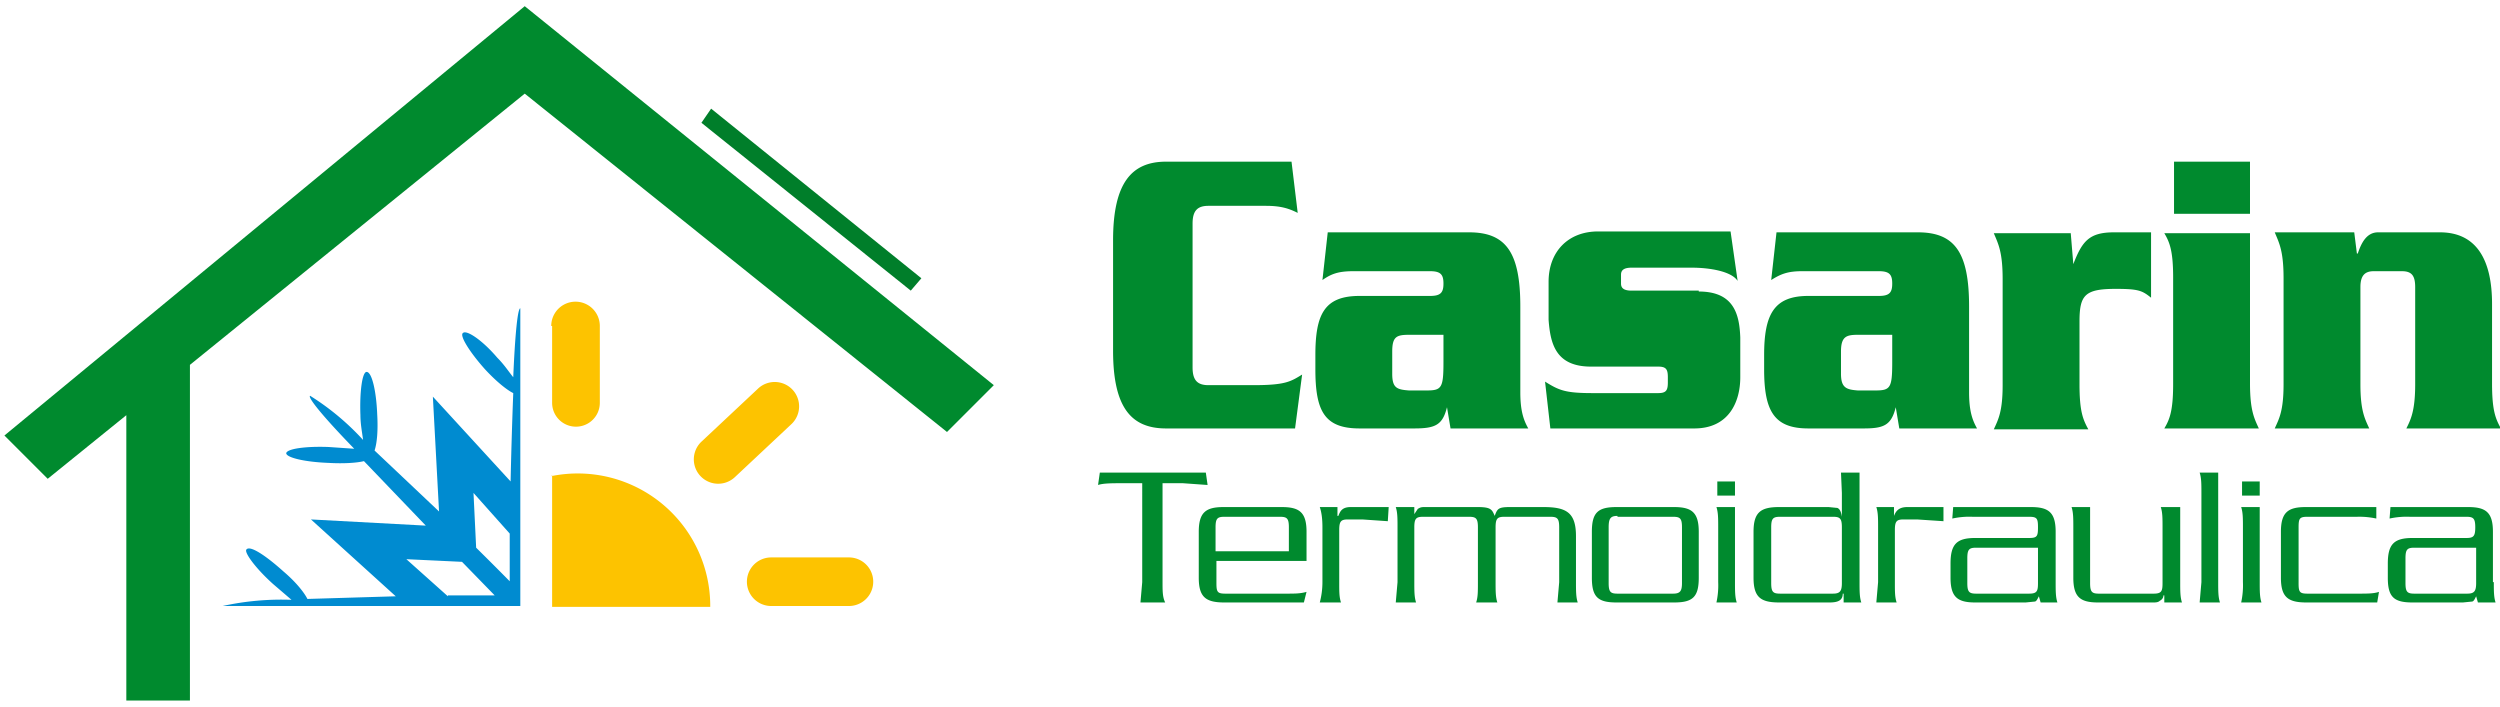 <svg xmlns="http://www.w3.org/2000/svg" xml:space="preserve" viewBox="-0.5 -0.7 283 80"><path fill="#007E2A" d="m80 11.6 23.8 19.2-1.2 1.4-23.7-19z"/><path fill="#008BD0" d="M58.4 34.2c-.3 0-.6 3-.8 7.8-.5-.6-1-1.4-1.8-2.2-1.7-2-3.5-3.2-3.9-2.8-.4.3.8 2.2 2.5 4.1 1.2 1.3 2.4 2.3 3.2 2.7a588 588 0 0 0-.3 10l-8.8-9.6.7 13-7.3-6.9c.3-.9.4-2.4.3-4.1-.1-2.6-.6-4.8-1.2-4.8-.5 0-.8 2.3-.7 4.9 0 1 .2 2 .3 2.8a28.8 28.8 0 0 0-6-5c-.3.2 1.6 2.5 5 6l-2.9-.2c-2.6-.1-4.7.2-4.8.7 0 .5 2.1 1 4.8 1.1 1.7.1 3.2 0 4-.2l7 7.3-13-.7 9.6 8.7-10 .3c-.4-.8-1.4-2-2.7-3.1-2-1.8-3.8-3-4.2-2.5-.3.3 1 2.1 3 3.9l2.1 1.8a31 31 0 0 0-7.8.7h33.7V34.2zm-8.2 32.6-4.7-4.2 6.3.3 3.7 3.8h-5.3m7-1.6a372 372 0 0 0-3.8-3.8l-.3-6.2 4.1 4.6v5.4"/><path fill="#008A2E" d="M112 42.9 58.9 0 0 48.6l4.9 4.9 8.9-7.2v32.3H21v-38L58.9 9.9l47.8 38.3z"/><path fill="#FDC300" d="m85.3 43.3-6.4 6a2.7 2.7 0 1 0 3.8 4l6.4-6a2.7 2.7 0 1 0-3.8-4M62 53.1V68h17.9a15 15 0 0 0-18-14.8M62 36.2v8.7a2.7 2.7 0 0 0 5.4 0v-8.7a2.7 2.7 0 0 0-5.5 0M95.5 62.4h-8.7a2.7 2.7 0 0 0 0 5.5h8.8a2.7 2.7 0 0 0 0-5.5z"/><path fill="#008A2E" d="M146.4 23.4c-1-.5-1.9-.8-3.6-.8h-6.5c-1.2 0-1.8.5-1.8 2v16.3c0 1.5.6 2 1.8 2h5.1c3.6 0 4.2-.4 5.5-1.2l-.8 6.1h-14.6c-3.9 0-6-2.3-6-8.8V26.5c0-6.5 2.1-8.9 6-8.9h14.2l.7 5.8zM165.8 25.6c4.2 0 5.8 2.3 5.8 8.4v9.7c0 2.2.4 3.2.9 4.1h-8.8l-.4-2.4c-.5 2-1.3 2.4-3.7 2.4h-6.2c-4 0-5-2-5-6.7v-1.6c0-4.6 1-6.7 5-6.7h8c1.2 0 1.5-.4 1.5-1.4 0-1-.3-1.4-1.5-1.4h-8.7c-1.7 0-2.5.3-3.5 1l.6-5.4h16zM159 37.2c-1.4 0-1.9.2-1.9 1.9v2.5c0 1.6.5 1.8 1.9 1.9h2c1.7 0 1.9-.3 1.9-3.2v-3.1h-4zM191.8 32.3c4 0 4.6 2.6 4.7 5.2V42c0 2.8-1.3 5.8-5.2 5.8H175l-.6-5.3c1.6 1 2.3 1.3 5.4 1.3h7.4c.9 0 1.1-.3 1.1-1.2V42c0-.9-.2-1.2-1.1-1.2h-7.6c-4 0-4.6-2.6-4.8-5.3v-4.3c0-3.4 2.2-5.7 5.6-5.7h15l.8 5.6c-.7-1.1-3.2-1.5-5.2-1.5h-6.8c-.9 0-1.2.3-1.2.8v1c0 .5.3.8 1.2.8h7.6zM216.6 25.6c4.2 0 5.8 2.3 5.8 8.4v9.7c0 2.2.4 3.2.9 4.1h-8.8l-.4-2.4c-.5 2-1.3 2.4-3.6 2.4h-6.3c-3.9 0-5-2-5-6.7v-1.6c0-4.6 1.1-6.7 5-6.7h8c1.2 0 1.5-.4 1.5-1.4 0-1-.3-1.4-1.5-1.4h-8.7c-1.6 0-2.4.3-3.5 1l.6-5.4h16zm-6.8 11.6c-1.3 0-1.9.2-1.9 1.9v2.5c0 1.6.6 1.8 1.9 1.9h2c1.7 0 1.9-.3 1.9-3.2v-3.1h-3.9zM233.9 25.6l.3 3.6c1-2.6 1.8-3.6 4.6-3.6h4.2V33c-1-.8-1.4-1-4-1-3.5 0-4.1.7-4.1 3.7v7.1c0 3.1.4 4 1 5.1h-10.7c.5-1.1 1-2 1-5v-12c0-3.1-.5-4-1-5.2h8.7zM245.5 30.7c0-3-.4-4-1-5h9.7v17c0 3.1.5 4 1 5.1h-10.7c.6-1 1-2 1-5v-12zm8.7-7.2h-8.6v-5.9h8.6v5.9zM266 25.6l.3 2.4h.1c.4-1.2 1-2.4 2.3-2.4h7c4.2 0 5.9 3.2 5.9 8.1v9c0 3.1.4 4 1 5.1h-10.7c.5-1 1-2 1-5v-11c0-1.3-.4-1.8-1.5-1.8h-3.2c-1 0-1.5.5-1.5 1.8v11c0 3 .5 3.9 1 5H257c.5-1.1 1-2 1-5v-12c0-3.1-.5-4-1-5.2h9zM126.5 54c-1.1 0-2.1 0-2.7.2l.2-1.4h12l.2 1.4-2.8-.2h-2.3v11.2c0 1 0 1.7.3 2.3h-2.8l.2-2.3V54h-2.3zM137.2 62.8v2.5c0 1 .1 1.2 1 1.2h6.9c1 0 1.6 0 2.3-.2l-.3 1.2h-9c-2.1 0-2.9-.6-2.9-2.8v-5.2c0-2.2.8-2.8 2.8-2.8h6.6c2 0 2.8.6 2.8 2.8v3.3h-10.2zm8.2-1V59c0-1-.2-1.2-1-1.2h-6.3c-.8 0-1 .2-1 1.2v2.7h8.3zM156.7 56.7l-.1 1.6-2.9-.2h-1.6c-.8 0-1 .2-1 1.2v6c0 1 0 1.6.2 2.2h-2.4a9 9 0 0 0 .3-2.3V59c0-1-.1-1.7-.3-2.3h2v1h.1c.2-.5.4-1 1.4-1h4.3zM159.6 56.7v.8l.4-.6c.2-.1.3-.2.7-.2h6.1c1.5 0 1.6.3 1.9 1 .3-.8.4-1 1.7-1h3.8c2.6 0 3.7.6 3.7 3.3v5.2c0 1 0 1.7.2 2.3h-2.3l.2-2.3V59c0-1-.2-1.2-1-1.2h-5.2c-.8 0-1 .2-1 1.2v6.2c0 1 0 1.7.2 2.3h-2.4c.2-.6.2-1.2.2-2.3V59c0-1-.2-1.2-1-1.2h-5.2c-.8 0-1 .2-1 1.2v6.2c0 1 0 1.7.2 2.3h-2.3l.2-2.3V59c0-1 0-1.7-.2-2.3h2.1zM191.8 64.7c0 2.2-.7 2.8-2.8 2.8h-6.5c-2.1 0-2.8-.6-2.8-2.8v-5.2c0-2.2.7-2.8 2.8-2.8h6.5c2 0 2.8.6 2.8 2.8v5.2zm-9.2-7c-.8 0-1 .3-1 1.3v6.3c0 1 .2 1.2 1 1.2h6.3c.8 0 1-.3 1-1.2V59c0-1-.2-1.2-1-1.2h-6.3zM195.9 65.2c0 1 0 1.7.2 2.3h-2.3a9 9 0 0 0 .2-2.3V59c0-1 0-1.7-.2-2.3h2.1v8.5zm-2-11.4h2v1.6h-2v-1.6zM210 52.8v12.4c0 1 0 1.7.2 2.3h-2v-1h-.1c0 .8-.6 1-1.5 1h-5.7c-2.1 0-2.9-.6-2.9-2.8v-5.2c0-2.2.8-2.8 2.9-2.8h5.6l1 .1c.2.1.4.3.5 1v-2.7l-.1-2.3h2zm-2 6.2c0-1-.2-1.2-1-1.2h-6c-.8 0-1 .2-1 1.2v6.3c0 1 .2 1.2 1 1.2h6c.8 0 1-.3 1-1.2V59zM219.5 56.7v1.6l-3-.2H215c-.8 0-1 .2-1 1.2v6c0 1 0 1.6.2 2.2h-2.3l.2-2.3V59c0-1 0-1.7-.2-2.3h2v1c.2-.5.5-1 1.5-1h4.2zM232.2 65.2c0 1 0 1.7.2 2.3h-1.9l-.2-.7c-.2.4-.3.6-.5.6l-1 .1h-5.7c-2 0-2.8-.6-2.8-2.8v-1.6c0-2.2.7-2.9 2.8-2.9h6.1c.9 0 1-.2 1-1.2s-.1-1.2-1-1.2h-6.4a9 9 0 0 0-2.3.2l.1-1.3h8.8c2 0 2.8.6 2.8 2.8v5.7zm-2-3.9h-7c-.8 0-1 .2-1 1.2v2.8c0 1 .2 1.2 1 1.2h6c.9 0 1-.3 1-1.2v-4zM234.2 59c0-1 0-1.7-.2-2.3h2.1v8.6c0 1 .2 1.2 1 1.2h6.2c.9 0 1-.3 1-1.2V59c0-1 0-1.7-.2-2.3h2.2v8.5c0 1 0 1.7.2 2.3h-2v-.8h-.1c0 .3-.2.5-.4.6-.2.2-.5.2-.8.2H237c-2 0-2.8-.6-2.8-2.8V59zM250.6 52.8v12.4c0 1 0 1.7.2 2.3h-2.3l.2-2.3V55.1c0-1 0-1.7-.2-2.3h2.1zM255.3 65.2c0 1 0 1.7.2 2.3h-2.3a9 9 0 0 0 .2-2.3V59c0-1 0-1.7-.2-2.3h2.1v8.5zm-2-11.4h2v1.6h-2v-1.6zM259.7 65.3c0 1 .1 1.2 1 1.2h5.8c1 0 1.7 0 2.3-.2l-.2 1.2h-8c-2.1 0-2.9-.6-2.9-2.8v-5.2c0-2.2.8-2.8 2.8-2.8h8V58a9 9 0 0 0-2.2-.2h-5.6c-.9 0-1 .2-1 1.2v6.3zM281.8 65.2c0 1 0 1.7.2 2.3H280l-.2-.7c-.2.4-.3.6-.5.6l-1 .1h-5.7c-2.1 0-2.8-.6-2.8-2.8v-1.6c0-2.2.7-2.9 2.8-2.9h6.1c.8 0 1-.2 1-1.2s-.2-1.2-1-1.2h-6.4a9 9 0 0 0-2.3.2l.1-1.3h8.8c2 0 2.8.6 2.8 2.8v5.7zm-2-3.9h-7c-.8 0-1 .2-1 1.2v2.8c0 1 .2 1.2 1 1.2h6c.8 0 1-.3 1-1.2v-4z"/></svg>